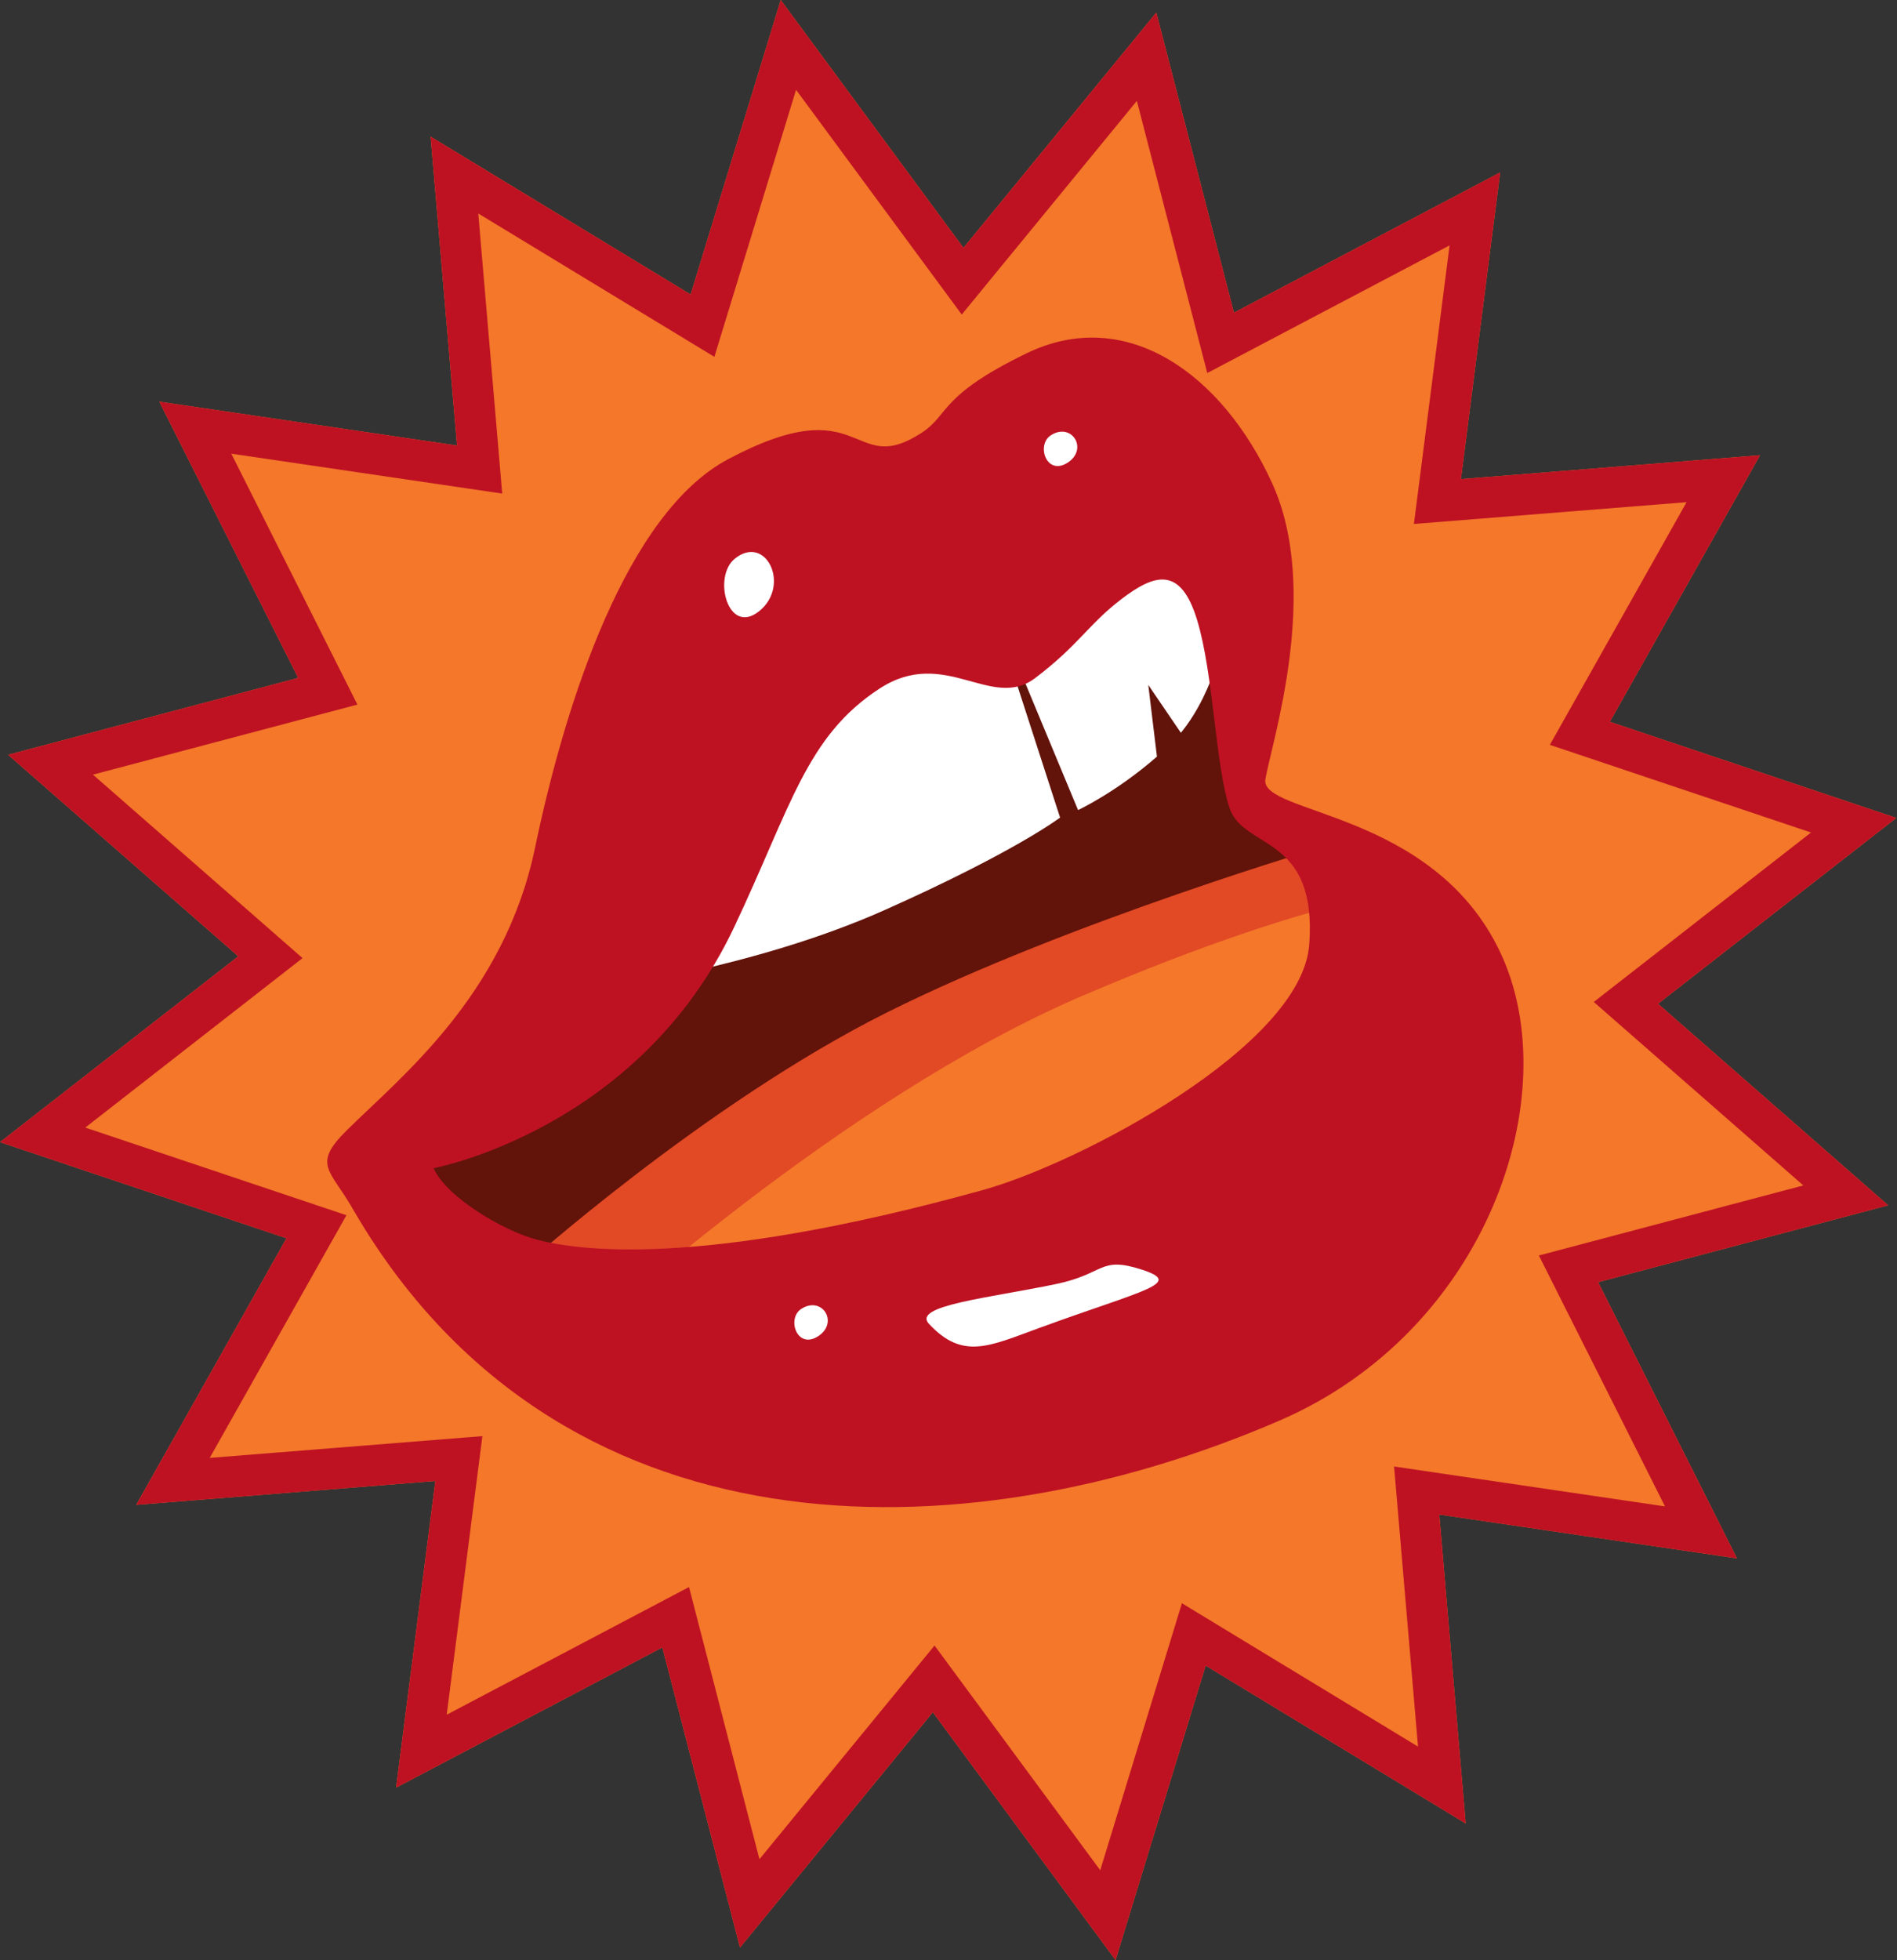 <?xml version="1.0" encoding="UTF-8" standalone="no"?><!DOCTYPE svg PUBLIC "-//W3C//DTD SVG 1.1//EN" "http://www.w3.org/Graphics/SVG/1.1/DTD/svg11.dtd"><svg width="100%" height="100%" viewBox="0 0 1730 1787" version="1.1" xmlns="http://www.w3.org/2000/svg" xmlns:xlink="http://www.w3.org/1999/xlink" xml:space="preserve" xmlns:serif="http://www.serif.com/" style="fill-rule:evenodd;clip-rule:evenodd;stroke-linejoin:round;stroke-miterlimit:2;"><rect x="0" y="0" width="1730" height="1787" fill="#333333" stroke="none"/><path d="M711.984,0l166.654,225.956l175.867,-214.503l70.812,273.593l242.81,-127.87l-35.81,279.579l272.786,-21.771l-136.981,243.002l261.235,87.643l-217.298,169.43l209.912,183.713l-264.533,70.064l126.632,251.816l-271.496,-39.97l24.074,281.582l-237.125,-143.918l-82.15,268.479l-166.655,-225.955l-175.866,214.502l-70.813,-273.593l-242.809,127.87l35.81,-279.579l-272.787,21.771l136.982,-243.002l-261.235,-87.643l217.298,-169.429l-209.912,-183.714l264.533,-70.063l-126.632,-251.817l271.495,39.97l-24.073,-281.582l237.125,143.918l82.15,-268.479Z" style="fill:#f4772a;"/><path d="M711.984,0l166.654,225.956l175.867,-214.503l70.812,273.593l242.81,-127.87l-35.81,279.579l272.786,-21.771l-136.981,243.002l261.235,87.643l-217.298,169.43l209.912,183.713l-264.533,70.064l126.632,251.816l-271.496,-39.97l24.074,281.582l-237.125,-143.918l-82.15,268.479l-166.655,-225.955l-175.866,214.502l-70.813,-273.593l-242.809,127.87l35.81,-279.579l-272.787,21.771l136.982,-243.002l-261.235,-87.643l217.298,-169.429l-209.912,-183.714l264.533,-70.063l-126.632,-251.817l271.495,39.97l-24.073,-281.582l237.125,143.918l82.15,-268.479Zm13.994,81.881l-74.483,243.423l-215.321,-130.684l21.83,255.334l-247.083,-36.376l115.022,228.73l-241.151,63.87l191.1,167.25l-198.119,154.476l238.178,79.907c0,0 -124.705,221.225 -124.705,221.225l248.675,-19.847l-32.527,253.948l220.976,-116.372l64.212,248.09l159.695,-194.779l151.102,204.869l74.483,-243.424l215.321,130.684l-21.83,-255.334l247.083,36.376l-115.022,-228.73l241.15,-63.87l-191.1,-167.25l198.119,-154.476l-238.178,-79.907c0,-0 124.705,-221.225 124.706,-221.225l-248.675,19.847l32.527,-253.948l-220.977,116.372l-64.211,-248.089l-159.695,194.778l-151.102,-204.868Z" style="fill:#be1223;"/><path d="M379.304,1034.13l269.775,-448.505l395.743,-172.139l90.462,116.637l6.943,197.127l125.823,110.299l-96.715,270.792l-650.733,107.452l-153.464,-143.006l12.166,-38.657Z" style="fill:#62130a;"/><path d="M474.747,1156.88c-0,0 167.437,-150.677 334.279,-234.013c166.843,-83.337 404.492,-153.016 404.492,-153.016l92.026,209.571l-591.778,259.462l-239.019,-82.004Z" style="fill:#e24925;"/><path d="M534.986,1216.38c0,-0 230.27,-213.813 452.929,-308.953c222.659,-95.14 312.551,-97.43 312.551,-97.43l36.852,166.104l-590.458,306.868l-211.874,-66.589Z" style="fill:#f4772a;"/><path d="M546.196,901.307c-0,-0 140.825,-18.299 260.479,-71.655c119.655,-53.356 160.081,-84.367 160.081,-84.367l-52.047,-160.699l-190.304,39.518l-178.209,277.203Z" style="fill:#fff;"/><path d="M1076.93,668.018l-29.743,-43.648l7.913,65.359c-37.507,32.741 -71.946,48.734 -71.946,48.734l-64.153,-154.24l141.928,-124.878l56.809,112.723c0,0 -8.051,55.949 -40.808,95.95Z" style="fill:#fff;"/><path d="M315.951,1030.68c48.702,-48.303 143.794,-122.817 171.92,-257.596c28.126,-134.778 83.972,-305.578 176.172,-354.499c124.714,-66.173 111.552,17.674 175.94,-23.705c26.212,-16.846 15.471,-33.543 95.933,-72.673c91.602,-44.546 179.018,19.322 224.17,118.146c45.153,98.824 -0.942,237.992 -6.08,270.129c-5.138,32.137 152.737,27.908 214.092,157.475c61.354,129.568 -11.548,345.099 -201.16,427.023c-291.975,126.15 -660.392,127.536 -845.789,-193.918c-20.161,-34.956 -36.551,-39.287 -5.198,-70.382Zm79.483,34.234c11.585,26.272 62.878,56.674 93.216,64.876c35.132,9.498 145.584,27.731 407.773,-44.966c88.48,-24.533 290.713,-131.091 297.561,-223.713c7.471,-101.063 -59.973,-85.906 -72.83,-124.854c-12.858,-38.947 -14.409,-121.824 -29.447,-171.108c-15.039,-49.285 -38.633,-42.123 -68.88,-19.098c-30.247,23.024 -38.855,41.863 -78.773,72.074c-39.917,30.21 -82.407,-29.097 -141.803,9.515c-67.125,43.636 -80.839,107.929 -132.886,217.887c-87.443,184.735 -273.931,219.387 -273.931,219.387Z" style="fill:#be1223;"/><path d="M847.169,1206.83c-15.566,-16.69 53.726,-23.395 115.725,-36.241c45.292,-9.385 39.501,-25.766 78.383,-13.186c38.882,12.58 2.291,18.18 -93.437,53.137c-45.975,16.788 -69.817,29.372 -100.671,-3.71Z" style="fill:#fff;"/><path d="M669.899,509.482c-20.198,16.574 -5.933,70.879 22.726,47.432c28.658,-23.447 5.705,-70.762 -22.726,-47.432Z" style="fill:#fff;"/><path d="M958.322,396.82c-13.575,8.728 -3.988,37.327 15.274,24.979c19.262,-12.348 3.835,-37.266 -15.274,-24.979Z" style="fill:#fff;"/><path d="M730.77,1193.18c-13.575,8.729 -3.987,37.328 15.274,24.98c19.262,-12.348 3.835,-37.266 -15.274,-24.98Z" style="fill:#fff;"/></svg>